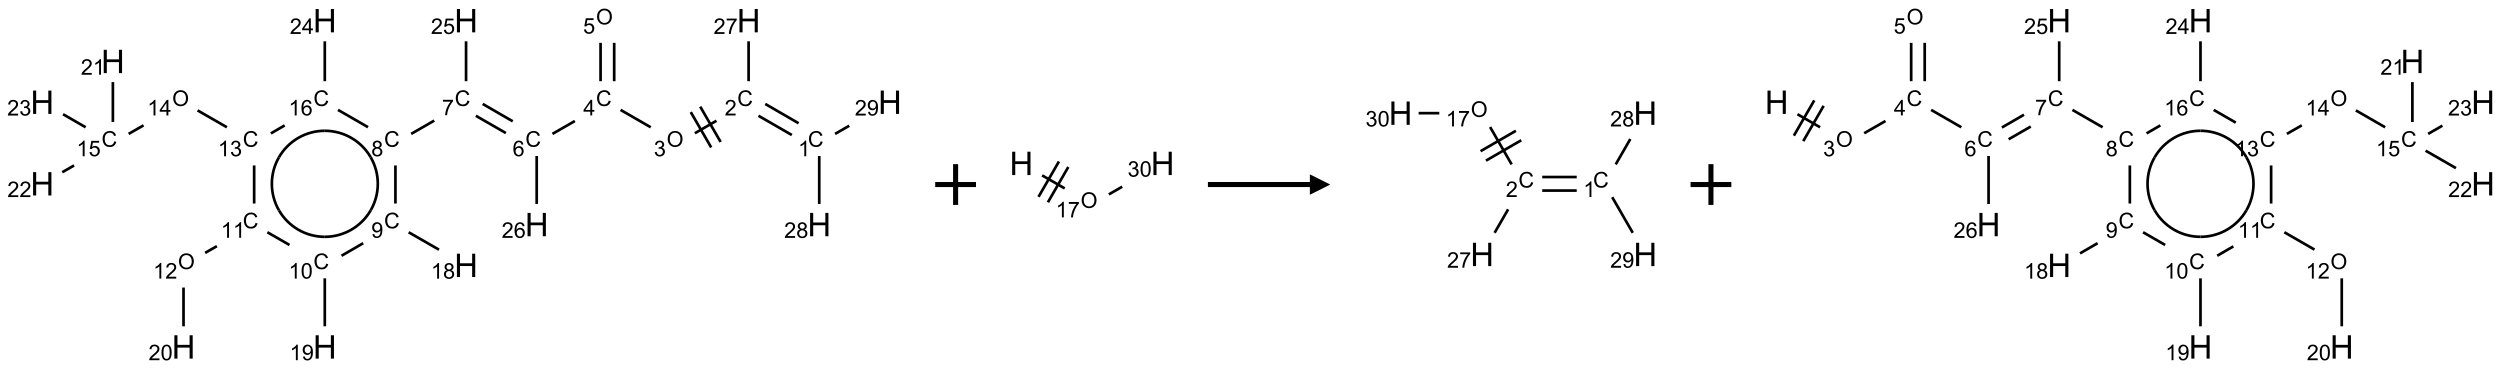 <?xml version="1.0" encoding="UTF-8"?>
<svg xmlns="http://www.w3.org/2000/svg" xmlns:xlink="http://www.w3.org/1999/xlink" width="1226" height="181" viewBox="0 0 1226 181">
<defs>
<g>
<g id="glyph-0-0">
<path d="M 1.332 0 L 1.332 -6.668 L 6.668 -6.668 L 6.668 0 Z M 1.5 -0.168 L 6.5 -0.168 L 6.5 -6.5 L 1.5 -6.5 Z M 1.5 -0.168 "/>
</g>
<g id="glyph-0-1">
<path d="M 6.27 -2.676 L 7.281 -2.422 C 7.07 -1.594 6.688 -0.961 6.137 -0.523 C 5.586 -0.086 4.914 0.129 4.121 0.129 C 3.297 0.129 2.629 -0.039 2.113 -0.371 C 1.598 -0.707 1.203 -1.191 0.934 -1.828 C 0.664 -2.465 0.531 -3.145 0.531 -3.875 C 0.531 -4.672 0.684 -5.363 0.988 -5.957 C 1.293 -6.547 1.723 -6.996 2.285 -7.305 C 2.844 -7.613 3.461 -7.766 4.137 -7.766 C 4.898 -7.766 5.543 -7.57 6.062 -7.184 C 6.582 -6.793 6.945 -6.246 7.152 -5.543 L 6.156 -5.309 C 5.98 -5.863 5.723 -6.266 5.387 -6.52 C 5.051 -6.773 4.625 -6.902 4.113 -6.902 C 3.527 -6.902 3.039 -6.762 2.645 -6.48 C 2.25 -6.199 1.973 -5.82 1.812 -5.348 C 1.652 -4.871 1.574 -4.383 1.574 -3.879 C 1.574 -3.23 1.668 -2.664 1.855 -2.18 C 2.047 -1.695 2.34 -1.332 2.738 -1.094 C 3.137 -0.855 3.57 -0.734 4.035 -0.734 C 4.602 -0.734 5.082 -0.898 5.473 -1.223 C 5.867 -1.551 6.133 -2.035 6.27 -2.676 Z M 6.27 -2.676 "/>
</g>
<g id="glyph-0-2">
<path d="M 3.973 0 L 3.035 0 L 3.035 -5.973 C 2.809 -5.758 2.516 -5.543 2.148 -5.328 C 1.781 -5.113 1.453 -4.953 1.16 -4.844 L 1.16 -5.75 C 1.684 -5.996 2.145 -6.297 2.535 -6.645 C 2.93 -6.996 3.207 -7.336 3.371 -7.668 L 3.973 -7.668 Z M 3.973 0 "/>
</g>
<g id="glyph-0-3">
<path d="M 5.371 -0.902 L 5.371 0 L 0.324 0 C 0.316 -0.227 0.352 -0.441 0.434 -0.652 C 0.562 -0.996 0.766 -1.332 1.051 -1.668 C 1.332 -2 1.742 -2.387 2.277 -2.824 C 3.105 -3.504 3.668 -4.043 3.957 -4.441 C 4.25 -4.84 4.395 -5.215 4.395 -5.566 C 4.395 -5.938 4.262 -6.254 3.996 -6.508 C 3.73 -6.762 3.387 -6.891 2.957 -6.891 C 2.508 -6.891 2.145 -6.754 1.875 -6.484 C 1.605 -6.215 1.469 -5.84 1.465 -5.359 L 0.5 -5.457 C 0.566 -6.176 0.812 -6.727 1.246 -7.102 C 1.676 -7.477 2.254 -7.668 2.98 -7.668 C 3.711 -7.668 4.293 -7.465 4.719 -7.059 C 5.145 -6.652 5.359 -6.148 5.359 -5.547 C 5.359 -5.242 5.297 -4.941 5.172 -4.645 C 5.047 -4.352 4.84 -4.039 4.551 -3.715 C 4.262 -3.387 3.777 -2.938 3.105 -2.371 C 2.543 -1.898 2.18 -1.578 2.02 -1.41 C 1.859 -1.242 1.73 -1.07 1.625 -0.902 Z M 5.371 -0.902 "/>
</g>
<g id="glyph-0-4">
<path d="M 0.516 -3.719 C 0.516 -4.984 0.855 -5.977 1.535 -6.695 C 2.215 -7.414 3.094 -7.77 4.172 -7.77 C 4.875 -7.77 5.512 -7.602 6.078 -7.266 C 6.645 -6.93 7.074 -6.461 7.371 -5.855 C 7.668 -5.254 7.816 -4.57 7.816 -3.809 C 7.816 -3.035 7.66 -2.34 7.348 -1.73 C 7.035 -1.117 6.594 -0.656 6.02 -0.34 C 5.449 -0.027 4.828 0.129 4.168 0.129 C 3.449 0.129 2.805 -0.043 2.238 -0.391 C 1.672 -0.738 1.246 -1.211 0.953 -1.812 C 0.66 -2.414 0.516 -3.047 0.516 -3.719 Z M 1.559 -3.703 C 1.559 -2.781 1.805 -2.059 2.301 -1.527 C 2.793 -1 3.414 -0.734 4.16 -0.734 C 4.922 -0.734 5.547 -1 6.039 -1.535 C 6.531 -2.07 6.777 -2.828 6.777 -3.812 C 6.777 -4.434 6.672 -4.977 6.461 -5.441 C 6.25 -5.902 5.945 -6.262 5.539 -6.52 C 5.133 -6.773 4.68 -6.902 4.176 -6.902 C 3.461 -6.902 2.848 -6.656 2.332 -6.164 C 1.816 -5.672 1.559 -4.852 1.559 -3.703 Z M 1.559 -3.703 "/>
</g>
<g id="glyph-0-5">
<path d="M 0.449 -2.016 L 1.387 -2.141 C 1.492 -1.609 1.676 -1.227 1.934 -0.992 C 2.191 -0.758 2.508 -0.641 2.879 -0.641 C 3.32 -0.641 3.695 -0.793 3.996 -1.098 C 4.301 -1.402 4.453 -1.781 4.453 -2.234 C 4.453 -2.664 4.312 -3.02 4.031 -3.301 C 3.75 -3.578 3.391 -3.719 2.957 -3.719 C 2.781 -3.719 2.562 -3.684 2.297 -3.613 L 2.402 -4.438 C 2.465 -4.43 2.516 -4.426 2.551 -4.426 C 2.949 -4.426 3.312 -4.531 3.629 -4.738 C 3.949 -4.949 4.109 -5.27 4.109 -5.703 C 4.109 -6.047 3.992 -6.332 3.762 -6.559 C 3.527 -6.785 3.227 -6.895 2.859 -6.895 C 2.496 -6.895 2.191 -6.781 1.949 -6.551 C 1.707 -6.324 1.547 -5.98 1.48 -5.52 L 0.543 -5.688 C 0.656 -6.316 0.918 -6.805 1.324 -7.148 C 1.73 -7.492 2.234 -7.668 2.84 -7.668 C 3.254 -7.668 3.641 -7.578 3.988 -7.398 C 4.34 -7.219 4.609 -6.977 4.793 -6.668 C 4.98 -6.359 5.074 -6.031 5.074 -5.684 C 5.074 -5.352 4.984 -5.051 4.809 -4.781 C 4.629 -4.512 4.367 -4.297 4.02 -4.137 C 4.473 -4.031 4.824 -3.816 5.074 -3.488 C 5.324 -3.16 5.449 -2.75 5.449 -2.254 C 5.449 -1.59 5.203 -1.023 4.719 -0.559 C 4.234 -0.098 3.617 0.137 2.875 0.137 C 2.203 0.137 1.648 -0.062 1.207 -0.465 C 0.762 -0.863 0.512 -1.379 0.449 -2.016 Z M 0.449 -2.016 "/>
</g>
<g id="glyph-0-6">
<path d="M 3.449 0 L 3.449 -1.828 L 0.137 -1.828 L 0.137 -2.688 L 3.621 -7.637 L 4.387 -7.637 L 4.387 -2.688 L 5.418 -2.688 L 5.418 -1.828 L 4.387 -1.828 L 4.387 0 Z M 3.449 -2.688 L 3.449 -6.129 L 1.059 -2.688 Z M 3.449 -2.688 "/>
</g>
<g id="glyph-0-7">
<path d="M 0.441 -2 L 1.426 -2.082 C 1.5 -1.605 1.668 -1.242 1.934 -1.004 C 2.199 -0.762 2.52 -0.641 2.895 -0.641 C 3.348 -0.641 3.73 -0.812 4.043 -1.152 C 4.355 -1.492 4.512 -1.941 4.512 -2.504 C 4.512 -3.039 4.359 -3.461 4.059 -3.77 C 3.758 -4.078 3.367 -4.234 2.879 -4.234 C 2.578 -4.234 2.305 -4.164 2.062 -4.027 C 1.82 -3.891 1.629 -3.715 1.488 -3.496 L 0.609 -3.609 L 1.348 -7.531 L 5.145 -7.531 L 5.145 -6.637 L 2.098 -6.637 L 1.688 -4.582 C 2.145 -4.902 2.625 -5.062 3.129 -5.062 C 3.797 -5.062 4.359 -4.832 4.816 -4.371 C 5.277 -3.91 5.504 -3.312 5.504 -2.59 C 5.504 -1.898 5.305 -1.301 4.902 -0.797 C 4.41 -0.18 3.742 0.129 2.895 0.129 C 2.199 0.129 1.633 -0.062 1.195 -0.453 C 0.758 -0.844 0.504 -1.359 0.441 -2 Z M 0.441 -2 "/>
</g>
<g id="glyph-0-8">
<path d="M 5.309 -5.766 L 4.375 -5.691 C 4.293 -6.059 4.172 -6.328 4.02 -6.496 C 3.766 -6.762 3.453 -6.895 3.082 -6.895 C 2.785 -6.895 2.523 -6.812 2.297 -6.645 C 2 -6.43 1.77 -6.117 1.598 -5.703 C 1.43 -5.289 1.34 -4.703 1.332 -3.938 C 1.559 -4.281 1.836 -4.535 2.16 -4.703 C 2.488 -4.871 2.828 -4.953 3.188 -4.953 C 3.812 -4.953 4.344 -4.723 4.785 -4.262 C 5.223 -3.801 5.441 -3.207 5.441 -2.48 C 5.441 -2 5.34 -1.555 5.133 -1.145 C 4.926 -0.73 4.641 -0.418 4.281 -0.199 C 3.922 0.02 3.512 0.129 3.051 0.129 C 2.27 0.129 1.633 -0.156 1.141 -0.73 C 0.648 -1.305 0.402 -2.254 0.402 -3.574 C 0.402 -5.051 0.672 -6.121 1.219 -6.793 C 1.695 -7.375 2.336 -7.668 3.141 -7.668 C 3.742 -7.668 4.234 -7.5 4.617 -7.16 C 5 -6.824 5.23 -6.359 5.309 -5.766 Z M 1.48 -2.473 C 1.48 -2.152 1.547 -1.844 1.684 -1.547 C 1.82 -1.25 2.016 -1.027 2.262 -0.871 C 2.508 -0.719 2.766 -0.641 3.035 -0.641 C 3.434 -0.641 3.773 -0.801 4.059 -1.121 C 4.344 -1.441 4.484 -1.875 4.484 -2.422 C 4.484 -2.949 4.344 -3.367 4.062 -3.668 C 3.781 -3.973 3.426 -4.125 3 -4.125 C 2.578 -4.125 2.219 -3.973 1.922 -3.668 C 1.625 -3.363 1.48 -2.969 1.48 -2.473 Z M 1.48 -2.473 "/>
</g>
<g id="glyph-0-9">
<path d="M 0.504 -6.637 L 0.504 -7.535 L 5.449 -7.535 L 5.449 -6.809 C 4.961 -6.289 4.48 -5.602 4.004 -4.746 C 3.527 -3.887 3.156 -3.004 2.895 -2.098 C 2.707 -1.461 2.59 -0.762 2.535 0 L 1.574 0 C 1.582 -0.602 1.703 -1.328 1.926 -2.176 C 2.152 -3.027 2.477 -3.848 2.898 -4.637 C 3.32 -5.426 3.77 -6.094 4.246 -6.637 Z M 0.504 -6.637 "/>
</g>
<g id="glyph-0-10">
<path d="M 1.887 -4.141 C 1.496 -4.281 1.207 -4.484 1.02 -4.75 C 0.832 -5.016 0.738 -5.328 0.738 -5.699 C 0.738 -6.254 0.938 -6.719 1.34 -7.098 C 1.738 -7.477 2.27 -7.668 2.934 -7.668 C 3.598 -7.668 4.137 -7.473 4.543 -7.086 C 4.949 -6.699 5.152 -6.227 5.152 -5.672 C 5.152 -5.316 5.059 -5.008 4.871 -4.746 C 4.688 -4.484 4.406 -4.281 4.027 -4.141 C 4.496 -3.988 4.852 -3.742 5.098 -3.402 C 5.34 -3.062 5.465 -2.656 5.465 -2.184 C 5.465 -1.531 5.234 -0.98 4.77 -0.535 C 4.309 -0.09 3.703 0.129 2.949 0.129 C 2.195 0.129 1.586 -0.094 1.125 -0.539 C 0.664 -0.984 0.434 -1.543 0.434 -2.207 C 0.434 -2.703 0.559 -3.121 0.809 -3.457 C 1.062 -3.793 1.422 -4.02 1.887 -4.141 Z M 1.699 -5.73 C 1.699 -5.367 1.812 -5.074 2.047 -4.844 C 2.281 -4.613 2.582 -4.5 2.953 -4.5 C 3.312 -4.5 3.609 -4.613 3.84 -4.84 C 4.07 -5.066 4.188 -5.348 4.188 -5.676 C 4.188 -6.02 4.07 -6.309 3.832 -6.543 C 3.594 -6.777 3.297 -6.895 2.941 -6.895 C 2.586 -6.895 2.289 -6.781 2.051 -6.551 C 1.816 -6.324 1.699 -6.047 1.699 -5.73 Z M 1.395 -2.203 C 1.395 -1.938 1.461 -1.676 1.586 -1.426 C 1.711 -1.176 1.902 -0.984 2.152 -0.848 C 2.402 -0.711 2.672 -0.641 2.957 -0.641 C 3.406 -0.641 3.777 -0.785 4.066 -1.074 C 4.359 -1.363 4.504 -1.727 4.504 -2.172 C 4.504 -2.625 4.355 -2.996 4.055 -3.293 C 3.754 -3.586 3.379 -3.734 2.926 -3.734 C 2.484 -3.734 2.121 -3.59 1.832 -3.297 C 1.543 -3.004 1.395 -2.641 1.395 -2.203 Z M 1.395 -2.203 "/>
</g>
<g id="glyph-0-11">
<path d="M 0.582 -1.766 L 1.484 -1.848 C 1.562 -1.426 1.707 -1.117 1.922 -0.926 C 2.137 -0.734 2.414 -0.641 2.75 -0.641 C 3.039 -0.641 3.289 -0.707 3.508 -0.84 C 3.727 -0.973 3.902 -1.148 4.043 -1.367 C 4.18 -1.586 4.297 -1.887 4.391 -2.262 C 4.484 -2.637 4.531 -3.016 4.531 -3.406 C 4.531 -3.449 4.531 -3.512 4.527 -3.594 C 4.34 -3.297 4.082 -3.055 3.758 -2.867 C 3.434 -2.68 3.082 -2.59 2.703 -2.59 C 2.07 -2.59 1.535 -2.816 1.098 -3.277 C 0.66 -3.734 0.441 -4.34 0.441 -5.09 C 0.441 -5.863 0.672 -6.484 1.129 -6.957 C 1.586 -7.43 2.156 -7.668 2.844 -7.668 C 3.34 -7.668 3.793 -7.531 4.207 -7.266 C 4.617 -7 4.93 -6.617 5.145 -6.121 C 5.355 -5.629 5.465 -4.91 5.465 -3.973 C 5.465 -2.996 5.359 -2.223 5.145 -1.645 C 4.934 -1.066 4.617 -0.625 4.199 -0.324 C 3.781 -0.02 3.293 0.129 2.73 0.129 C 2.133 0.129 1.645 -0.035 1.266 -0.367 C 0.887 -0.699 0.66 -1.164 0.582 -1.766 Z M 4.422 -5.137 C 4.422 -5.676 4.277 -6.102 3.992 -6.418 C 3.707 -6.734 3.359 -6.891 2.957 -6.891 C 2.543 -6.891 2.18 -6.719 1.871 -6.379 C 1.562 -6.039 1.406 -5.598 1.406 -5.059 C 1.406 -4.57 1.555 -4.176 1.848 -3.871 C 2.141 -3.566 2.5 -3.418 2.934 -3.418 C 3.367 -3.418 3.723 -3.57 4.004 -3.871 C 4.281 -4.176 4.422 -4.598 4.422 -5.137 Z M 4.422 -5.137 "/>
</g>
<g id="glyph-0-12">
<path d="M 0.441 -3.766 C 0.441 -4.668 0.535 -5.395 0.723 -5.945 C 0.906 -6.496 1.184 -6.922 1.551 -7.219 C 1.918 -7.516 2.375 -7.668 2.934 -7.668 C 3.344 -7.668 3.703 -7.586 4.012 -7.418 C 4.32 -7.254 4.574 -7.016 4.777 -6.707 C 4.977 -6.395 5.137 -6.016 5.25 -5.57 C 5.363 -5.125 5.422 -4.523 5.422 -3.766 C 5.422 -2.871 5.328 -2.148 5.145 -1.598 C 4.961 -1.047 4.688 -0.621 4.32 -0.32 C 3.953 -0.02 3.492 0.129 2.934 0.129 C 2.195 0.129 1.617 -0.133 1.199 -0.66 C 0.695 -1.297 0.441 -2.332 0.441 -3.766 Z M 1.406 -3.766 C 1.406 -2.512 1.555 -1.68 1.848 -1.262 C 2.141 -0.848 2.5 -0.641 2.934 -0.641 C 3.363 -0.641 3.727 -0.848 4.02 -1.266 C 4.312 -1.684 4.457 -2.516 4.457 -3.766 C 4.457 -5.023 4.312 -5.859 4.02 -6.27 C 3.727 -6.684 3.359 -6.891 2.922 -6.891 C 2.492 -6.891 2.148 -6.707 1.891 -6.344 C 1.566 -5.879 1.406 -5.02 1.406 -3.766 Z M 1.406 -3.766 "/>
</g>
<g id="glyph-1-0">
<path d="M 2 0 L 2 -10 L 10 -10 L 10 0 Z M 2.25 -0.25 L 9.75 -0.25 L 9.75 -9.75 L 2.25 -9.75 Z M 2.25 -0.25 "/>
</g>
<g id="glyph-1-1">
<path d="M 1.281 0 L 1.281 -11.453 L 2.797 -11.453 L 2.797 -6.75 L 8.75 -6.75 L 8.75 -11.453 L 10.266 -11.453 L 10.266 0 L 8.75 0 L 8.75 -5.398 L 2.797 -5.398 L 2.797 0 Z M 1.281 0 "/>
</g>
</g>
</defs>
<path fill="none" stroke-width="0.033" stroke-linecap="butt" stroke-linejoin="miter" stroke="rgb(0%, 0%, 0%)" stroke-opacity="1" stroke-miterlimit="10" d="M 9.273 1.258 L 8.864 1.021 " transform="matrix(40, 0, 0, 40, 20.717, 10.137)"/>
<path fill="none" stroke-width="0.033" stroke-linecap="butt" stroke-linejoin="miter" stroke="rgb(0%, 0%, 0%)" stroke-opacity="1" stroke-miterlimit="10" d="M 9.19 1.402 L 8.781 1.166 " transform="matrix(40, 0, 0, 40, 20.717, 10.137)"/>
<path fill="none" stroke-width="0.033" stroke-linecap="butt" stroke-linejoin="miter" stroke="rgb(0%, 0%, 0%)" stroke-opacity="1" stroke-miterlimit="10" d="M 8.266 1.227 L 8.001 1.38 " transform="matrix(40, 0, 0, 40, 20.717, 10.137)"/>
<path fill="none" stroke-width="0.033" stroke-linecap="butt" stroke-linejoin="miter" stroke="rgb(0%, 0%, 0%)" stroke-opacity="1" stroke-miterlimit="10" d="M 7.951 1.121 L 8.201 1.554 " transform="matrix(40, 0, 0, 40, 20.717, 10.137)"/>
<path fill="none" stroke-width="0.033" stroke-linecap="butt" stroke-linejoin="miter" stroke="rgb(0%, 0%, 0%)" stroke-opacity="1" stroke-miterlimit="10" d="M 8.067 1.054 L 8.317 1.487 " transform="matrix(40, 0, 0, 40, 20.717, 10.137)"/>
<path fill="none" stroke-width="0.033" stroke-linecap="butt" stroke-linejoin="miter" stroke="rgb(0%, 0%, 0%)" stroke-opacity="1" stroke-miterlimit="10" d="M 7.46 1.307 L 7.09 1.094 " transform="matrix(40, 0, 0, 40, 20.717, 10.137)"/>
<path fill="none" stroke-width="0.033" stroke-linecap="butt" stroke-linejoin="miter" stroke="rgb(0%, 0%, 0%)" stroke-opacity="1" stroke-miterlimit="10" d="M 7.012 0.742 L 7.012 0.272 " transform="matrix(40, 0, 0, 40, 20.717, 10.137)"/>
<path fill="none" stroke-width="0.033" stroke-linecap="butt" stroke-linejoin="miter" stroke="rgb(0%, 0%, 0%)" stroke-opacity="1" stroke-miterlimit="10" d="M 6.845 0.742 L 6.845 0.272 " transform="matrix(40, 0, 0, 40, 20.717, 10.137)"/>
<path fill="none" stroke-width="0.033" stroke-linecap="butt" stroke-linejoin="miter" stroke="rgb(0%, 0%, 0%)" stroke-opacity="1" stroke-miterlimit="10" d="M 6.53 1.23 L 6.255 1.388 " transform="matrix(40, 0, 0, 40, 20.717, 10.137)"/>
<path fill="none" stroke-width="0.033" stroke-linecap="butt" stroke-linejoin="miter" stroke="rgb(0%, 0%, 0%)" stroke-opacity="1" stroke-miterlimit="10" d="M 5.768 1.234 L 5.4 1.021 " transform="matrix(40, 0, 0, 40, 20.717, 10.137)"/>
<path fill="none" stroke-width="0.033" stroke-linecap="butt" stroke-linejoin="miter" stroke="rgb(0%, 0%, 0%)" stroke-opacity="1" stroke-miterlimit="10" d="M 5.684 1.378 L 5.316 1.166 " transform="matrix(40, 0, 0, 40, 20.717, 10.137)"/>
<path fill="none" stroke-width="0.033" stroke-linecap="butt" stroke-linejoin="miter" stroke="rgb(0%, 0%, 0%)" stroke-opacity="1" stroke-miterlimit="10" d="M 4.806 1.225 L 4.523 1.388 " transform="matrix(40, 0, 0, 40, 20.717, 10.137)"/>
<path fill="none" stroke-width="0.033" stroke-linecap="butt" stroke-linejoin="miter" stroke="rgb(0%, 0%, 0%)" stroke-opacity="1" stroke-miterlimit="10" d="M 4.33 1.775 L 4.33 2.242 " transform="matrix(40, 0, 0, 40, 20.717, 10.137)"/>
<path fill="none" stroke-width="0.033" stroke-linecap="butt" stroke-linejoin="miter" stroke="rgb(0%, 0%, 0%)" stroke-opacity="1" stroke-miterlimit="10" d="M 4.492 2.594 L 4.864 2.808 " transform="matrix(40, 0, 0, 40, 20.717, 10.137)"/>
<path fill="none" stroke-width="0.033" stroke-linecap="butt" stroke-linejoin="miter" stroke="rgb(0%, 0%, 0%)" stroke-opacity="1" stroke-miterlimit="10" d="M 3.935 2.728 L 3.669 2.882 " transform="matrix(40, 0, 0, 40, 20.717, 10.137)"/>
<path fill="none" stroke-width="0.033" stroke-linecap="butt" stroke-linejoin="miter" stroke="rgb(0%, 0%, 0%)" stroke-opacity="1" stroke-miterlimit="10" d="M 3.464 3.159 L 3.464 3.747 " transform="matrix(40, 0, 0, 40, 20.717, 10.137)"/>
<path fill="none" stroke-width="0.033" stroke-linecap="butt" stroke-linejoin="miter" stroke="rgb(0%, 0%, 0%)" stroke-opacity="1" stroke-miterlimit="10" d="M 3.031 2.75 L 2.76 2.594 " transform="matrix(40, 0, 0, 40, 20.717, 10.137)"/>
<path fill="none" stroke-width="0.033" stroke-linecap="butt" stroke-linejoin="miter" stroke="rgb(0%, 0%, 0%)" stroke-opacity="1" stroke-miterlimit="10" d="M 2.141 2.764 L 1.997 2.847 " transform="matrix(40, 0, 0, 40, 20.717, 10.137)"/>
<path fill="none" stroke-width="0.033" stroke-linecap="butt" stroke-linejoin="miter" stroke="rgb(0%, 0%, 0%)" stroke-opacity="1" stroke-miterlimit="10" d="M 1.732 3.272 L 1.732 3.747 " transform="matrix(40, 0, 0, 40, 20.717, 10.137)"/>
<path fill="none" stroke-width="0.033" stroke-linecap="butt" stroke-linejoin="miter" stroke="rgb(0%, 0%, 0%)" stroke-opacity="1" stroke-miterlimit="10" d="M 2.598 2.242 L 2.598 1.775 " transform="matrix(40, 0, 0, 40, 20.717, 10.137)"/>
<path fill="none" stroke-width="0.033" stroke-linecap="butt" stroke-linejoin="miter" stroke="rgb(0%, 0%, 0%)" stroke-opacity="1" stroke-miterlimit="10" d="M 2.264 1.307 L 1.904 1.1 " transform="matrix(40, 0, 0, 40, 20.717, 10.137)"/>
<path fill="none" stroke-width="0.033" stroke-linecap="butt" stroke-linejoin="miter" stroke="rgb(0%, 0%, 0%)" stroke-opacity="1" stroke-miterlimit="10" d="M 1.242 1.283 L 1.059 1.388 " transform="matrix(40, 0, 0, 40, 20.717, 10.137)"/>
<path fill="none" stroke-width="0.033" stroke-linecap="butt" stroke-linejoin="miter" stroke="rgb(0%, 0%, 0%)" stroke-opacity="1" stroke-miterlimit="10" d="M 0.866 1.242 L 0.866 0.753 " transform="matrix(40, 0, 0, 40, 20.717, 10.137)"/>
<path fill="none" stroke-width="0.033" stroke-linecap="butt" stroke-linejoin="miter" stroke="rgb(0%, 0%, 0%)" stroke-opacity="1" stroke-miterlimit="10" d="M 0.39 1.775 L 0.246 1.858 " transform="matrix(40, 0, 0, 40, 20.717, 10.137)"/>
<path fill="none" stroke-width="0.033" stroke-linecap="butt" stroke-linejoin="miter" stroke="rgb(0%, 0%, 0%)" stroke-opacity="1" stroke-miterlimit="10" d="M 0.532 1.307 L 0.255 1.147 " transform="matrix(40, 0, 0, 40, 20.717, 10.137)"/>
<path fill="none" stroke-width="0.033" stroke-linecap="butt" stroke-linejoin="miter" stroke="rgb(0%, 0%, 0%)" stroke-opacity="1" stroke-miterlimit="10" d="M 2.803 1.382 L 2.972 1.284 " transform="matrix(40, 0, 0, 40, 20.717, 10.137)"/>
<path fill="none" stroke-width="0.033" stroke-linecap="butt" stroke-linejoin="miter" stroke="rgb(0%, 0%, 0%)" stroke-opacity="1" stroke-miterlimit="10" d="M 3.626 1.094 L 3.994 1.306 " transform="matrix(40, 0, 0, 40, 20.717, 10.137)"/>
<path fill="none" stroke-width="0.033" stroke-linecap="butt" stroke-linejoin="miter" stroke="rgb(0%, 0%, 0%)" stroke-opacity="1" stroke-miterlimit="10" d="M 3.464 0.742 L 3.464 0.253 " transform="matrix(40, 0, 0, 40, 20.717, 10.137)"/>
<path fill="none" stroke-width="0.033" stroke-linecap="butt" stroke-linejoin="miter" stroke="rgb(0%, 0%, 0%)" stroke-opacity="1" stroke-miterlimit="10" d="M 5.196 0.742 L 5.196 0.253 " transform="matrix(40, 0, 0, 40, 20.717, 10.137)"/>
<path fill="none" stroke-width="0.033" stroke-linecap="butt" stroke-linejoin="miter" stroke="rgb(0%, 0%, 0%)" stroke-opacity="1" stroke-miterlimit="10" d="M 6.062 1.659 L 6.062 2.247 " transform="matrix(40, 0, 0, 40, 20.717, 10.137)"/>
<path fill="none" stroke-width="0.033" stroke-linecap="butt" stroke-linejoin="miter" stroke="rgb(0%, 0%, 0%)" stroke-opacity="1" stroke-miterlimit="10" d="M 8.66 0.742 L 8.66 0.253 " transform="matrix(40, 0, 0, 40, 20.717, 10.137)"/>
<path fill="none" stroke-width="0.033" stroke-linecap="butt" stroke-linejoin="miter" stroke="rgb(0%, 0%, 0%)" stroke-opacity="1" stroke-miterlimit="10" d="M 9.526 1.659 L 9.526 2.247 " transform="matrix(40, 0, 0, 40, 20.717, 10.137)"/>
<path fill="none" stroke-width="0.033" stroke-linecap="butt" stroke-linejoin="miter" stroke="rgb(0%, 0%, 0%)" stroke-opacity="1" stroke-miterlimit="10" d="M 9.72 1.388 L 9.894 1.288 " transform="matrix(40, 0, 0, 40, 20.717, 10.137)"/>
<path fill="none" stroke-width="0.033" stroke-linecap="butt" stroke-linejoin="miter" stroke="rgb(0%, 0%, 0%)" stroke-opacity="1" stroke-miterlimit="10" d="M 4.027 1.675 C 4.143 1.876 4.143 2.124 4.027 2.325 " transform="matrix(40, 0, 0, 40, 20.717, 10.137)"/>
<path fill="none" stroke-width="0.033" stroke-linecap="butt" stroke-linejoin="miter" stroke="rgb(0%, 0%, 0%)" stroke-opacity="1" stroke-miterlimit="10" d="M 3.464 1.35 C 3.696 1.35 3.911 1.474 4.027 1.675 " transform="matrix(40, 0, 0, 40, 20.717, 10.137)"/>
<path fill="none" stroke-width="0.033" stroke-linecap="butt" stroke-linejoin="miter" stroke="rgb(0%, 0%, 0%)" stroke-opacity="1" stroke-miterlimit="10" d="M 2.902 1.675 C 3.018 1.474 3.232 1.35 3.464 1.35 " transform="matrix(40, 0, 0, 40, 20.717, 10.137)"/>
<path fill="none" stroke-width="0.033" stroke-linecap="butt" stroke-linejoin="miter" stroke="rgb(0%, 0%, 0%)" stroke-opacity="1" stroke-miterlimit="10" d="M 2.902 2.325 C 2.786 2.124 2.786 1.876 2.902 1.675 " transform="matrix(40, 0, 0, 40, 20.717, 10.137)"/>
<path fill="none" stroke-width="0.033" stroke-linecap="butt" stroke-linejoin="miter" stroke="rgb(0%, 0%, 0%)" stroke-opacity="1" stroke-miterlimit="10" d="M 3.464 2.65 C 3.232 2.65 3.018 2.526 2.902 2.325 " transform="matrix(40, 0, 0, 40, 20.717, 10.137)"/>
<path fill="none" stroke-width="0.033" stroke-linecap="butt" stroke-linejoin="miter" stroke="rgb(0%, 0%, 0%)" stroke-opacity="1" stroke-miterlimit="10" d="M 4.027 2.325 C 3.911 2.526 3.696 2.65 3.464 2.65 " transform="matrix(40, 0, 0, 40, 20.717, 10.137)"/>
<g fill="rgb(0%, 0%, 0%)" fill-opacity="1">
<use xlink:href="#glyph-0-1" x="396.176" y="71.98"/>
</g>
<g fill="rgb(0%, 0%, 0%)" fill-opacity="1">
<use xlink:href="#glyph-0-2" x="391.398" y="76.617"/>
</g>
<g fill="rgb(0%, 0%, 0%)" fill-opacity="1">
<use xlink:href="#glyph-0-1" x="361.535" y="51.98"/>
</g>
<g fill="rgb(0%, 0%, 0%)" fill-opacity="1">
<use xlink:href="#glyph-0-3" x="355.363" y="56.617"/>
</g>
<g fill="rgb(0%, 0%, 0%)" fill-opacity="1">
<use xlink:href="#glyph-0-4" x="326.91" y="71.984"/>
</g>
<g fill="rgb(0%, 0%, 0%)" fill-opacity="1">
<use xlink:href="#glyph-0-5" x="320.641" y="76.617"/>
</g>
<g fill="rgb(0%, 0%, 0%)" fill-opacity="1">
<use xlink:href="#glyph-0-1" x="292.254" y="51.98"/>
</g>
<g fill="rgb(0%, 0%, 0%)" fill-opacity="1">
<use xlink:href="#glyph-0-6" x="286.031" y="56.586"/>
</g>
<g fill="rgb(0%, 0%, 0%)" fill-opacity="1">
<use xlink:href="#glyph-0-4" x="292.27" y="11.984"/>
</g>
<g fill="rgb(0%, 0%, 0%)" fill-opacity="1">
<use xlink:href="#glyph-0-7" x="285.941" y="16.484"/>
</g>
<g fill="rgb(0%, 0%, 0%)" fill-opacity="1">
<use xlink:href="#glyph-0-1" x="257.609" y="71.98"/>
</g>
<g fill="rgb(0%, 0%, 0%)" fill-opacity="1">
<use xlink:href="#glyph-0-8" x="251.363" y="76.617"/>
</g>
<g fill="rgb(0%, 0%, 0%)" fill-opacity="1">
<use xlink:href="#glyph-0-1" x="222.969" y="51.98"/>
</g>
<g fill="rgb(0%, 0%, 0%)" fill-opacity="1">
<use xlink:href="#glyph-0-9" x="216.719" y="56.488"/>
</g>
<g fill="rgb(0%, 0%, 0%)" fill-opacity="1">
<use xlink:href="#glyph-0-1" x="188.328" y="71.98"/>
</g>
<g fill="rgb(0%, 0%, 0%)" fill-opacity="1">
<use xlink:href="#glyph-0-10" x="182.062" y="76.617"/>
</g>
<g fill="rgb(0%, 0%, 0%)" fill-opacity="1">
<use xlink:href="#glyph-0-1" x="188.328" y="111.98"/>
</g>
<g fill="rgb(0%, 0%, 0%)" fill-opacity="1">
<use xlink:href="#glyph-0-11" x="182.062" y="116.617"/>
</g>
<g fill="rgb(0%, 0%, 0%)" fill-opacity="1">
<use xlink:href="#glyph-1-1" x="222.789" y="135.863"/>
</g>
<g fill="rgb(0%, 0%, 0%)" fill-opacity="1">
<use xlink:href="#glyph-0-2" x="211.34" y="136.656"/>
<use xlink:href="#glyph-0-10" x="217.272" y="136.656"/>
</g>
<g fill="rgb(0%, 0%, 0%)" fill-opacity="1">
<use xlink:href="#glyph-0-1" x="153.688" y="131.98"/>
</g>
<g fill="rgb(0%, 0%, 0%)" fill-opacity="1">
<use xlink:href="#glyph-0-2" x="141.531" y="136.617"/>
<use xlink:href="#glyph-0-12" x="147.464" y="136.617"/>
</g>
<g fill="rgb(0%, 0%, 0%)" fill-opacity="1">
<use xlink:href="#glyph-1-1" x="153.508" y="175.863"/>
</g>
<g fill="rgb(0%, 0%, 0%)" fill-opacity="1">
<use xlink:href="#glyph-0-2" x="142.059" y="176.656"/>
<use xlink:href="#glyph-0-11" x="147.991" y="176.656"/>
</g>
<g fill="rgb(0%, 0%, 0%)" fill-opacity="1">
<use xlink:href="#glyph-0-1" x="119.047" y="111.98"/>
</g>
<g fill="rgb(0%, 0%, 0%)" fill-opacity="1">
<use xlink:href="#glyph-0-2" x="108.336" y="116.617"/>
<use xlink:href="#glyph-0-2" x="114.268" y="116.617"/>
</g>
<g fill="rgb(0%, 0%, 0%)" fill-opacity="1">
<use xlink:href="#glyph-0-4" x="87.246" y="131.984"/>
</g>
<g fill="rgb(0%, 0%, 0%)" fill-opacity="1">
<use xlink:href="#glyph-0-2" x="75.121" y="136.617"/>
<use xlink:href="#glyph-0-3" x="81.053" y="136.617"/>
</g>
<g fill="rgb(0%, 0%, 0%)" fill-opacity="1">
<use xlink:href="#glyph-1-1" x="84.227" y="175.863"/>
</g>
<g fill="rgb(0%, 0%, 0%)" fill-opacity="1">
<use xlink:href="#glyph-0-3" x="72.82" y="176.656"/>
<use xlink:href="#glyph-0-12" x="78.753" y="176.656"/>
</g>
<g fill="rgb(0%, 0%, 0%)" fill-opacity="1">
<use xlink:href="#glyph-0-1" x="119.047" y="71.98"/>
</g>
<g fill="rgb(0%, 0%, 0%)" fill-opacity="1">
<use xlink:href="#glyph-0-2" x="106.863" y="76.617"/>
<use xlink:href="#glyph-0-5" x="112.796" y="76.617"/>
</g>
<g fill="rgb(0%, 0%, 0%)" fill-opacity="1">
<use xlink:href="#glyph-0-4" x="84.422" y="51.984"/>
</g>
<g fill="rgb(0%, 0%, 0%)" fill-opacity="1">
<use xlink:href="#glyph-0-2" x="72.254" y="56.617"/>
<use xlink:href="#glyph-0-6" x="78.186" y="56.617"/>
</g>
<g fill="rgb(0%, 0%, 0%)" fill-opacity="1">
<use xlink:href="#glyph-0-1" x="49.766" y="71.98"/>
</g>
<g fill="rgb(0%, 0%, 0%)" fill-opacity="1">
<use xlink:href="#glyph-0-2" x="37.523" y="76.617"/>
<use xlink:href="#glyph-0-7" x="43.456" y="76.617"/>
</g>
<g fill="rgb(0%, 0%, 0%)" fill-opacity="1">
<use xlink:href="#glyph-1-1" x="49.586" y="35.863"/>
</g>
<g fill="rgb(0%, 0%, 0%)" fill-opacity="1">
<use xlink:href="#glyph-0-3" x="39.629" y="36.656"/>
<use xlink:href="#glyph-0-2" x="45.561" y="36.656"/>
</g>
<g fill="rgb(0%, 0%, 0%)" fill-opacity="1">
<use xlink:href="#glyph-1-1" x="14.945" y="95.863"/>
</g>
<g fill="rgb(0%, 0%, 0%)" fill-opacity="1">
<use xlink:href="#glyph-0-3" x="3.59" y="96.656"/>
<use xlink:href="#glyph-0-3" x="9.522" y="96.656"/>
</g>
<g fill="rgb(0%, 0%, 0%)" fill-opacity="1">
<use xlink:href="#glyph-1-1" x="14.945" y="55.863"/>
</g>
<g fill="rgb(0%, 0%, 0%)" fill-opacity="1">
<use xlink:href="#glyph-0-3" x="3.512" y="56.656"/>
<use xlink:href="#glyph-0-5" x="9.444" y="56.656"/>
</g>
<g fill="rgb(0%, 0%, 0%)" fill-opacity="1">
<use xlink:href="#glyph-0-1" x="153.688" y="51.98"/>
</g>
<g fill="rgb(0%, 0%, 0%)" fill-opacity="1">
<use xlink:href="#glyph-0-2" x="141.508" y="56.617"/>
<use xlink:href="#glyph-0-8" x="147.44" y="56.617"/>
</g>
<g fill="rgb(0%, 0%, 0%)" fill-opacity="1">
<use xlink:href="#glyph-1-1" x="153.508" y="15.863"/>
</g>
<g fill="rgb(0%, 0%, 0%)" fill-opacity="1">
<use xlink:href="#glyph-0-3" x="142.109" y="16.656"/>
<use xlink:href="#glyph-0-6" x="148.042" y="16.656"/>
</g>
<g fill="rgb(0%, 0%, 0%)" fill-opacity="1">
<use xlink:href="#glyph-1-1" x="222.789" y="15.863"/>
</g>
<g fill="rgb(0%, 0%, 0%)" fill-opacity="1">
<use xlink:href="#glyph-0-3" x="211.301" y="16.656"/>
<use xlink:href="#glyph-0-7" x="217.233" y="16.656"/>
</g>
<g fill="rgb(0%, 0%, 0%)" fill-opacity="1">
<use xlink:href="#glyph-1-1" x="257.43" y="115.863"/>
</g>
<g fill="rgb(0%, 0%, 0%)" fill-opacity="1">
<use xlink:href="#glyph-0-3" x="246.004" y="116.656"/>
<use xlink:href="#glyph-0-8" x="251.936" y="116.656"/>
</g>
<g fill="rgb(0%, 0%, 0%)" fill-opacity="1">
<use xlink:href="#glyph-1-1" x="361.355" y="15.863"/>
</g>
<g fill="rgb(0%, 0%, 0%)" fill-opacity="1">
<use xlink:href="#glyph-0-3" x="349.922" y="16.656"/>
<use xlink:href="#glyph-0-9" x="355.854" y="16.656"/>
</g>
<g fill="rgb(0%, 0%, 0%)" fill-opacity="1">
<use xlink:href="#glyph-1-1" x="395.996" y="115.863"/>
</g>
<g fill="rgb(0%, 0%, 0%)" fill-opacity="1">
<use xlink:href="#glyph-0-3" x="384.547" y="116.656"/>
<use xlink:href="#glyph-0-10" x="390.479" y="116.656"/>
</g>
<g fill="rgb(0%, 0%, 0%)" fill-opacity="1">
<use xlink:href="#glyph-1-1" x="430.637" y="55.863"/>
</g>
<g fill="rgb(0%, 0%, 0%)" fill-opacity="1">
<use xlink:href="#glyph-0-3" x="419.188" y="56.656"/>
<use xlink:href="#glyph-0-11" x="425.12" y="56.656"/>
</g>
<path fill="none" stroke-width="0.062" stroke-linecap="butt" stroke-linejoin="miter" stroke="rgb(0%, 0%, 0%)" stroke-opacity="1" stroke-miterlimit="10" d="M -0 0 L 0.5 0 M 0.25 -0.25 L 0.25 0.25 " transform="matrix(40, 0, 0, 40, 458.631, 90.5)"/>
<path fill="none" stroke-width="0.033" stroke-linecap="butt" stroke-linejoin="miter" stroke="rgb(0%, 0%, 0%)" stroke-opacity="1" stroke-miterlimit="10" d="M 0.255 0.147 L 0.532 0.307 " transform="matrix(40, 0, 0, 40, 500.857, 80.123)"/>
<path fill="none" stroke-width="0.033" stroke-linecap="butt" stroke-linejoin="miter" stroke="rgb(0%, 0%, 0%)" stroke-opacity="1" stroke-miterlimit="10" d="M 0.326 0.477 L 0.576 0.044 " transform="matrix(40, 0, 0, 40, 500.857, 80.123)"/>
<path fill="none" stroke-width="0.033" stroke-linecap="butt" stroke-linejoin="miter" stroke="rgb(0%, 0%, 0%)" stroke-opacity="1" stroke-miterlimit="10" d="M 0.211 0.41 L 0.461 -0.023 " transform="matrix(40, 0, 0, 40, 500.857, 80.123)"/>
<path fill="none" stroke-width="0.033" stroke-linecap="butt" stroke-linejoin="miter" stroke="rgb(0%, 0%, 0%)" stroke-opacity="1" stroke-miterlimit="10" d="M 1.073 0.38 L 1.237 0.286 " transform="matrix(40, 0, 0, 40, 500.857, 80.123)"/>
<g fill="rgb(0%, 0%, 0%)" fill-opacity="1">
<use xlink:href="#glyph-1-1" x="495.086" y="85.852"/>
</g>
<g fill="rgb(0%, 0%, 0%)" fill-opacity="1">
<use xlink:href="#glyph-0-4" x="529.922" y="101.973"/>
</g>
<g fill="rgb(0%, 0%, 0%)" fill-opacity="1">
<use xlink:href="#glyph-0-2" x="517.723" y="106.605"/>
<use xlink:href="#glyph-0-9" x="523.655" y="106.605"/>
</g>
<g fill="rgb(0%, 0%, 0%)" fill-opacity="1">
<use xlink:href="#glyph-1-1" x="564.367" y="85.852"/>
</g>
<g fill="rgb(0%, 0%, 0%)" fill-opacity="1">
<use xlink:href="#glyph-0-5" x="552.961" y="86.645"/>
<use xlink:href="#glyph-0-12" x="558.893" y="86.645"/>
</g>
<path fill-rule="nonzero" fill="rgb(0%, 0%, 0%)" fill-opacity="1" d="M 592.359 91.75 L 642.359 91.75 L 642.359 95.5 L 652.359 90.5 L 642.359 85.5 L 642.359 89.25 L 592.359 89.25 "/>
<path fill="none" stroke-width="0.033" stroke-linecap="butt" stroke-linejoin="miter" stroke="rgb(0%, 0%, 0%)" stroke-opacity="1" stroke-miterlimit="10" d="M 2.16 0.783 L 1.737 0.783 " transform="matrix(40, 0, 0, 40, 686.826, 55.496)"/>
<path fill="none" stroke-width="0.033" stroke-linecap="butt" stroke-linejoin="miter" stroke="rgb(0%, 0%, 0%)" stroke-opacity="1" stroke-miterlimit="10" d="M 2.16 0.949 L 1.737 0.949 " transform="matrix(40, 0, 0, 40, 686.826, 55.496)"/>
<path fill="none" stroke-width="0.033" stroke-linecap="butt" stroke-linejoin="miter" stroke="rgb(0%, 0%, 0%)" stroke-opacity="1" stroke-miterlimit="10" d="M 1.362 0.628 L 1.098 0.17 " transform="matrix(40, 0, 0, 40, 686.826, 55.496)"/>
<path fill="none" stroke-width="0.033" stroke-linecap="butt" stroke-linejoin="miter" stroke="rgb(0%, 0%, 0%)" stroke-opacity="1" stroke-miterlimit="10" d="M 1.414 0.216 L 0.981 0.466 " transform="matrix(40, 0, 0, 40, 686.826, 55.496)"/>
<path fill="none" stroke-width="0.033" stroke-linecap="butt" stroke-linejoin="miter" stroke="rgb(0%, 0%, 0%)" stroke-opacity="1" stroke-miterlimit="10" d="M 1.48 0.332 L 1.047 0.582 " transform="matrix(40, 0, 0, 40, 686.826, 55.496)"/>
<path fill="none" stroke-width="0.033" stroke-linecap="butt" stroke-linejoin="miter" stroke="rgb(0%, 0%, 0%)" stroke-opacity="1" stroke-miterlimit="10" d="M 0.475 -0 L 0.222 -0 " transform="matrix(40, 0, 0, 40, 686.826, 55.496)"/>
<path fill="none" stroke-width="0.033" stroke-linecap="butt" stroke-linejoin="miter" stroke="rgb(0%, 0%, 0%)" stroke-opacity="1" stroke-miterlimit="10" d="M 1.319 1.179 L 1.153 1.467 " transform="matrix(40, 0, 0, 40, 686.826, 55.496)"/>
<path fill="none" stroke-width="0.033" stroke-linecap="butt" stroke-linejoin="miter" stroke="rgb(0%, 0%, 0%)" stroke-opacity="1" stroke-miterlimit="10" d="M 2.638 0.628 L 2.817 0.317 " transform="matrix(40, 0, 0, 40, 686.826, 55.496)"/>
<path fill="none" stroke-width="0.033" stroke-linecap="butt" stroke-linejoin="miter" stroke="rgb(0%, 0%, 0%)" stroke-opacity="1" stroke-miterlimit="10" d="M 2.595 1.03 L 2.847 1.467 " transform="matrix(40, 0, 0, 40, 686.826, 55.496)"/>
<g fill="rgb(0%, 0%, 0%)" fill-opacity="1">
<use xlink:href="#glyph-0-1" x="781.234" y="91.98"/>
</g>
<g fill="rgb(0%, 0%, 0%)" fill-opacity="1">
<use xlink:href="#glyph-0-2" x="776.453" y="96.617"/>
</g>
<g fill="rgb(0%, 0%, 0%)" fill-opacity="1">
<use xlink:href="#glyph-0-1" x="744.609" y="91.98"/>
</g>
<g fill="rgb(0%, 0%, 0%)" fill-opacity="1">
<use xlink:href="#glyph-0-3" x="738.438" y="96.617"/>
</g>
<g fill="rgb(0%, 0%, 0%)" fill-opacity="1">
<use xlink:href="#glyph-0-4" x="721.25" y="57.344"/>
</g>
<g fill="rgb(0%, 0%, 0%)" fill-opacity="1">
<use xlink:href="#glyph-0-2" x="709.047" y="61.977"/>
<use xlink:href="#glyph-0-9" x="714.979" y="61.977"/>
</g>
<g fill="rgb(0%, 0%, 0%)" fill-opacity="1">
<use xlink:href="#glyph-1-1" x="681.055" y="61.223"/>
</g>
<g fill="rgb(0%, 0%, 0%)" fill-opacity="1">
<use xlink:href="#glyph-0-5" x="669.645" y="62.016"/>
<use xlink:href="#glyph-0-12" x="675.577" y="62.016"/>
</g>
<g fill="rgb(0%, 0%, 0%)" fill-opacity="1">
<use xlink:href="#glyph-1-1" x="721.055" y="130.504"/>
</g>
<g fill="rgb(0%, 0%, 0%)" fill-opacity="1">
<use xlink:href="#glyph-0-3" x="709.621" y="131.297"/>
<use xlink:href="#glyph-0-9" x="715.553" y="131.297"/>
</g>
<g fill="rgb(0%, 0%, 0%)" fill-opacity="1">
<use xlink:href="#glyph-1-1" x="801.055" y="61.223"/>
</g>
<g fill="rgb(0%, 0%, 0%)" fill-opacity="1">
<use xlink:href="#glyph-0-3" x="789.605" y="62.016"/>
<use xlink:href="#glyph-0-10" x="795.538" y="62.016"/>
</g>
<g fill="rgb(0%, 0%, 0%)" fill-opacity="1">
<use xlink:href="#glyph-1-1" x="801.055" y="130.504"/>
</g>
<g fill="rgb(0%, 0%, 0%)" fill-opacity="1">
<use xlink:href="#glyph-0-3" x="789.605" y="131.297"/>
<use xlink:href="#glyph-0-11" x="795.538" y="131.297"/>
</g>
<path fill="none" stroke-width="0.062" stroke-linecap="butt" stroke-linejoin="miter" stroke="rgb(0%, 0%, 0%)" stroke-opacity="1" stroke-miterlimit="10" d="M -0 0 L 0.5 0 M 0.25 -0.25 L 0.25 0.25 " transform="matrix(40, 0, 0, 40, 829.049, 90.5)"/>
<path fill="none" stroke-width="0.033" stroke-linecap="butt" stroke-linejoin="miter" stroke="rgb(0%, 0%, 0%)" stroke-opacity="1" stroke-miterlimit="10" d="M 0.255 1.147 L 0.532 1.307 " transform="matrix(40, 0, 0, 40, 871.275, 10.137)"/>
<path fill="none" stroke-width="0.033" stroke-linecap="butt" stroke-linejoin="miter" stroke="rgb(0%, 0%, 0%)" stroke-opacity="1" stroke-miterlimit="10" d="M 0.326 1.477 L 0.576 1.044 " transform="matrix(40, 0, 0, 40, 871.275, 10.137)"/>
<path fill="none" stroke-width="0.033" stroke-linecap="butt" stroke-linejoin="miter" stroke="rgb(0%, 0%, 0%)" stroke-opacity="1" stroke-miterlimit="10" d="M 0.211 1.41 L 0.461 0.977 " transform="matrix(40, 0, 0, 40, 871.275, 10.137)"/>
<path fill="none" stroke-width="0.033" stroke-linecap="butt" stroke-linejoin="miter" stroke="rgb(0%, 0%, 0%)" stroke-opacity="1" stroke-miterlimit="10" d="M 1.073 1.38 L 1.334 1.23 " transform="matrix(40, 0, 0, 40, 871.275, 10.137)"/>
<path fill="none" stroke-width="0.033" stroke-linecap="butt" stroke-linejoin="miter" stroke="rgb(0%, 0%, 0%)" stroke-opacity="1" stroke-miterlimit="10" d="M 1.815 0.742 L 1.815 0.272 " transform="matrix(40, 0, 0, 40, 871.275, 10.137)"/>
<path fill="none" stroke-width="0.033" stroke-linecap="butt" stroke-linejoin="miter" stroke="rgb(0%, 0%, 0%)" stroke-opacity="1" stroke-miterlimit="10" d="M 1.649 0.742 L 1.649 0.272 " transform="matrix(40, 0, 0, 40, 871.275, 10.137)"/>
<path fill="none" stroke-width="0.033" stroke-linecap="butt" stroke-linejoin="miter" stroke="rgb(0%, 0%, 0%)" stroke-opacity="1" stroke-miterlimit="10" d="M 1.894 1.094 L 2.264 1.307 " transform="matrix(40, 0, 0, 40, 871.275, 10.137)"/>
<path fill="none" stroke-width="0.033" stroke-linecap="butt" stroke-linejoin="miter" stroke="rgb(0%, 0%, 0%)" stroke-opacity="1" stroke-miterlimit="10" d="M 2.844 1.454 L 3.115 1.298 " transform="matrix(40, 0, 0, 40, 871.275, 10.137)"/>
<path fill="none" stroke-width="0.033" stroke-linecap="butt" stroke-linejoin="miter" stroke="rgb(0%, 0%, 0%)" stroke-opacity="1" stroke-miterlimit="10" d="M 2.761 1.31 L 3.032 1.153 " transform="matrix(40, 0, 0, 40, 871.275, 10.137)"/>
<path fill="none" stroke-width="0.033" stroke-linecap="butt" stroke-linejoin="miter" stroke="rgb(0%, 0%, 0%)" stroke-opacity="1" stroke-miterlimit="10" d="M 3.626 1.094 L 3.996 1.307 " transform="matrix(40, 0, 0, 40, 871.275, 10.137)"/>
<path fill="none" stroke-width="0.033" stroke-linecap="butt" stroke-linejoin="miter" stroke="rgb(0%, 0%, 0%)" stroke-opacity="1" stroke-miterlimit="10" d="M 4.33 1.775 L 4.33 2.242 " transform="matrix(40, 0, 0, 40, 871.275, 10.137)"/>
<path fill="none" stroke-width="0.033" stroke-linecap="butt" stroke-linejoin="miter" stroke="rgb(0%, 0%, 0%)" stroke-opacity="1" stroke-miterlimit="10" d="M 3.935 2.728 L 3.719 2.853 " transform="matrix(40, 0, 0, 40, 871.275, 10.137)"/>
<path fill="none" stroke-width="0.033" stroke-linecap="butt" stroke-linejoin="miter" stroke="rgb(0%, 0%, 0%)" stroke-opacity="1" stroke-miterlimit="10" d="M 4.492 2.594 L 4.763 2.75 " transform="matrix(40, 0, 0, 40, 871.275, 10.137)"/>
<path fill="none" stroke-width="0.033" stroke-linecap="butt" stroke-linejoin="miter" stroke="rgb(0%, 0%, 0%)" stroke-opacity="1" stroke-miterlimit="10" d="M 5.196 3.159 L 5.196 3.747 " transform="matrix(40, 0, 0, 40, 871.275, 10.137)"/>
<path fill="none" stroke-width="0.033" stroke-linecap="butt" stroke-linejoin="miter" stroke="rgb(0%, 0%, 0%)" stroke-opacity="1" stroke-miterlimit="10" d="M 5.401 2.882 L 5.599 2.767 " transform="matrix(40, 0, 0, 40, 871.275, 10.137)"/>
<path fill="none" stroke-width="0.033" stroke-linecap="butt" stroke-linejoin="miter" stroke="rgb(0%, 0%, 0%)" stroke-opacity="1" stroke-miterlimit="10" d="M 6.224 2.594 L 6.594 2.807 " transform="matrix(40, 0, 0, 40, 871.275, 10.137)"/>
<path fill="none" stroke-width="0.033" stroke-linecap="butt" stroke-linejoin="miter" stroke="rgb(0%, 0%, 0%)" stroke-opacity="1" stroke-miterlimit="10" d="M 6.928 3.159 L 6.928 3.747 " transform="matrix(40, 0, 0, 40, 871.275, 10.137)"/>
<path fill="none" stroke-width="0.033" stroke-linecap="butt" stroke-linejoin="miter" stroke="rgb(0%, 0%, 0%)" stroke-opacity="1" stroke-miterlimit="10" d="M 6.062 2.242 L 6.062 1.775 " transform="matrix(40, 0, 0, 40, 871.275, 10.137)"/>
<path fill="none" stroke-width="0.033" stroke-linecap="butt" stroke-linejoin="miter" stroke="rgb(0%, 0%, 0%)" stroke-opacity="1" stroke-miterlimit="10" d="M 6.255 1.388 L 6.438 1.283 " transform="matrix(40, 0, 0, 40, 871.275, 10.137)"/>
<path fill="none" stroke-width="0.033" stroke-linecap="butt" stroke-linejoin="miter" stroke="rgb(0%, 0%, 0%)" stroke-opacity="1" stroke-miterlimit="10" d="M 7.101 1.1 L 7.46 1.307 " transform="matrix(40, 0, 0, 40, 871.275, 10.137)"/>
<path fill="none" stroke-width="0.033" stroke-linecap="butt" stroke-linejoin="miter" stroke="rgb(0%, 0%, 0%)" stroke-opacity="1" stroke-miterlimit="10" d="M 7.794 1.242 L 7.794 0.753 " transform="matrix(40, 0, 0, 40, 871.275, 10.137)"/>
<path fill="none" stroke-width="0.033" stroke-linecap="butt" stroke-linejoin="miter" stroke="rgb(0%, 0%, 0%)" stroke-opacity="1" stroke-miterlimit="10" d="M 7.956 1.594 L 8.328 1.808 " transform="matrix(40, 0, 0, 40, 871.275, 10.137)"/>
<path fill="none" stroke-width="0.033" stroke-linecap="butt" stroke-linejoin="miter" stroke="rgb(0%, 0%, 0%)" stroke-opacity="1" stroke-miterlimit="10" d="M 7.987 1.388 L 8.162 1.287 " transform="matrix(40, 0, 0, 40, 871.275, 10.137)"/>
<path fill="none" stroke-width="0.033" stroke-linecap="butt" stroke-linejoin="miter" stroke="rgb(0%, 0%, 0%)" stroke-opacity="1" stroke-miterlimit="10" d="M 5.629 1.25 L 5.358 1.094 " transform="matrix(40, 0, 0, 40, 871.275, 10.137)"/>
<path fill="none" stroke-width="0.033" stroke-linecap="butt" stroke-linejoin="miter" stroke="rgb(0%, 0%, 0%)" stroke-opacity="1" stroke-miterlimit="10" d="M 4.704 1.284 L 4.535 1.382 " transform="matrix(40, 0, 0, 40, 871.275, 10.137)"/>
<path fill="none" stroke-width="0.033" stroke-linecap="butt" stroke-linejoin="miter" stroke="rgb(0%, 0%, 0%)" stroke-opacity="1" stroke-miterlimit="10" d="M 5.196 0.742 L 5.196 0.253 " transform="matrix(40, 0, 0, 40, 871.275, 10.137)"/>
<path fill="none" stroke-width="0.033" stroke-linecap="butt" stroke-linejoin="miter" stroke="rgb(0%, 0%, 0%)" stroke-opacity="1" stroke-miterlimit="10" d="M 3.464 0.742 L 3.464 0.253 " transform="matrix(40, 0, 0, 40, 871.275, 10.137)"/>
<path fill="none" stroke-width="0.033" stroke-linecap="butt" stroke-linejoin="miter" stroke="rgb(0%, 0%, 0%)" stroke-opacity="1" stroke-miterlimit="10" d="M 2.598 1.659 L 2.598 2.247 " transform="matrix(40, 0, 0, 40, 871.275, 10.137)"/>
<path fill="none" stroke-width="0.033" stroke-linecap="butt" stroke-linejoin="miter" stroke="rgb(0%, 0%, 0%)" stroke-opacity="1" stroke-miterlimit="10" d="M 4.634 2.325 C 4.518 2.124 4.518 1.876 4.634 1.675 " transform="matrix(40, 0, 0, 40, 871.275, 10.137)"/>
<path fill="none" stroke-width="0.033" stroke-linecap="butt" stroke-linejoin="miter" stroke="rgb(0%, 0%, 0%)" stroke-opacity="1" stroke-miterlimit="10" d="M 5.196 2.65 C 4.964 2.65 4.75 2.526 4.634 2.325 " transform="matrix(40, 0, 0, 40, 871.275, 10.137)"/>
<path fill="none" stroke-width="0.033" stroke-linecap="butt" stroke-linejoin="miter" stroke="rgb(0%, 0%, 0%)" stroke-opacity="1" stroke-miterlimit="10" d="M 5.759 2.325 C 5.643 2.526 5.428 2.65 5.196 2.65 " transform="matrix(40, 0, 0, 40, 871.275, 10.137)"/>
<path fill="none" stroke-width="0.033" stroke-linecap="butt" stroke-linejoin="miter" stroke="rgb(0%, 0%, 0%)" stroke-opacity="1" stroke-miterlimit="10" d="M 5.759 1.675 C 5.875 1.876 5.875 2.124 5.759 2.325 " transform="matrix(40, 0, 0, 40, 871.275, 10.137)"/>
<path fill="none" stroke-width="0.033" stroke-linecap="butt" stroke-linejoin="miter" stroke="rgb(0%, 0%, 0%)" stroke-opacity="1" stroke-miterlimit="10" d="M 5.196 1.35 C 5.428 1.35 5.643 1.474 5.759 1.675 " transform="matrix(40, 0, 0, 40, 871.275, 10.137)"/>
<path fill="none" stroke-width="0.033" stroke-linecap="butt" stroke-linejoin="miter" stroke="rgb(0%, 0%, 0%)" stroke-opacity="1" stroke-miterlimit="10" d="M 4.634 1.675 C 4.75 1.474 4.964 1.35 5.196 1.35 " transform="matrix(40, 0, 0, 40, 871.275, 10.137)"/>
<g fill="rgb(0%, 0%, 0%)" fill-opacity="1">
<use xlink:href="#glyph-1-1" x="865.504" y="55.863"/>
</g>
<g fill="rgb(0%, 0%, 0%)" fill-opacity="1">
<use xlink:href="#glyph-0-4" x="900.34" y="71.984"/>
</g>
<g fill="rgb(0%, 0%, 0%)" fill-opacity="1">
<use xlink:href="#glyph-0-5" x="894.074" y="76.617"/>
</g>
<g fill="rgb(0%, 0%, 0%)" fill-opacity="1">
<use xlink:href="#glyph-0-1" x="934.965" y="51.98"/>
</g>
<g fill="rgb(0%, 0%, 0%)" fill-opacity="1">
<use xlink:href="#glyph-0-6" x="928.746" y="56.586"/>
</g>
<g fill="rgb(0%, 0%, 0%)" fill-opacity="1">
<use xlink:href="#glyph-0-4" x="934.98" y="11.984"/>
</g>
<g fill="rgb(0%, 0%, 0%)" fill-opacity="1">
<use xlink:href="#glyph-0-7" x="928.656" y="16.484"/>
</g>
<g fill="rgb(0%, 0%, 0%)" fill-opacity="1">
<use xlink:href="#glyph-0-1" x="969.605" y="71.98"/>
</g>
<g fill="rgb(0%, 0%, 0%)" fill-opacity="1">
<use xlink:href="#glyph-0-8" x="963.359" y="76.617"/>
</g>
<g fill="rgb(0%, 0%, 0%)" fill-opacity="1">
<use xlink:href="#glyph-0-1" x="1004.246" y="51.98"/>
</g>
<g fill="rgb(0%, 0%, 0%)" fill-opacity="1">
<use xlink:href="#glyph-0-9" x="997.992" y="56.488"/>
</g>
<g fill="rgb(0%, 0%, 0%)" fill-opacity="1">
<use xlink:href="#glyph-0-1" x="1038.887" y="71.98"/>
</g>
<g fill="rgb(0%, 0%, 0%)" fill-opacity="1">
<use xlink:href="#glyph-0-10" x="1032.621" y="76.617"/>
</g>
<g fill="rgb(0%, 0%, 0%)" fill-opacity="1">
<use xlink:href="#glyph-0-1" x="1038.887" y="111.98"/>
</g>
<g fill="rgb(0%, 0%, 0%)" fill-opacity="1">
<use xlink:href="#glyph-0-11" x="1032.621" y="116.617"/>
</g>
<g fill="rgb(0%, 0%, 0%)" fill-opacity="1">
<use xlink:href="#glyph-1-1" x="1004.066" y="135.863"/>
</g>
<g fill="rgb(0%, 0%, 0%)" fill-opacity="1">
<use xlink:href="#glyph-0-2" x="992.617" y="136.656"/>
<use xlink:href="#glyph-0-10" x="998.549" y="136.656"/>
</g>
<g fill="rgb(0%, 0%, 0%)" fill-opacity="1">
<use xlink:href="#glyph-0-1" x="1073.527" y="131.98"/>
</g>
<g fill="rgb(0%, 0%, 0%)" fill-opacity="1">
<use xlink:href="#glyph-0-2" x="1061.371" y="136.617"/>
<use xlink:href="#glyph-0-12" x="1067.303" y="136.617"/>
</g>
<g fill="rgb(0%, 0%, 0%)" fill-opacity="1">
<use xlink:href="#glyph-1-1" x="1073.348" y="175.863"/>
</g>
<g fill="rgb(0%, 0%, 0%)" fill-opacity="1">
<use xlink:href="#glyph-0-2" x="1061.898" y="176.656"/>
<use xlink:href="#glyph-0-11" x="1067.831" y="176.656"/>
</g>
<g fill="rgb(0%, 0%, 0%)" fill-opacity="1">
<use xlink:href="#glyph-0-1" x="1108.168" y="111.98"/>
</g>
<g fill="rgb(0%, 0%, 0%)" fill-opacity="1">
<use xlink:href="#glyph-0-2" x="1097.457" y="116.617"/>
<use xlink:href="#glyph-0-2" x="1103.389" y="116.617"/>
</g>
<g fill="rgb(0%, 0%, 0%)" fill-opacity="1">
<use xlink:href="#glyph-0-4" x="1142.828" y="131.984"/>
</g>
<g fill="rgb(0%, 0%, 0%)" fill-opacity="1">
<use xlink:href="#glyph-0-2" x="1130.703" y="136.617"/>
<use xlink:href="#glyph-0-3" x="1136.635" y="136.617"/>
</g>
<g fill="rgb(0%, 0%, 0%)" fill-opacity="1">
<use xlink:href="#glyph-1-1" x="1142.633" y="175.863"/>
</g>
<g fill="rgb(0%, 0%, 0%)" fill-opacity="1">
<use xlink:href="#glyph-0-3" x="1131.227" y="176.656"/>
<use xlink:href="#glyph-0-12" x="1137.159" y="176.656"/>
</g>
<g fill="rgb(0%, 0%, 0%)" fill-opacity="1">
<use xlink:href="#glyph-0-1" x="1108.168" y="71.98"/>
</g>
<g fill="rgb(0%, 0%, 0%)" fill-opacity="1">
<use xlink:href="#glyph-0-2" x="1095.984" y="76.617"/>
<use xlink:href="#glyph-0-5" x="1101.917" y="76.617"/>
</g>
<g fill="rgb(0%, 0%, 0%)" fill-opacity="1">
<use xlink:href="#glyph-0-4" x="1142.828" y="51.984"/>
</g>
<g fill="rgb(0%, 0%, 0%)" fill-opacity="1">
<use xlink:href="#glyph-0-2" x="1130.656" y="56.617"/>
<use xlink:href="#glyph-0-6" x="1136.589" y="56.617"/>
</g>
<g fill="rgb(0%, 0%, 0%)" fill-opacity="1">
<use xlink:href="#glyph-0-1" x="1177.453" y="71.98"/>
</g>
<g fill="rgb(0%, 0%, 0%)" fill-opacity="1">
<use xlink:href="#glyph-0-2" x="1165.211" y="76.617"/>
<use xlink:href="#glyph-0-7" x="1171.143" y="76.617"/>
</g>
<g fill="rgb(0%, 0%, 0%)" fill-opacity="1">
<use xlink:href="#glyph-1-1" x="1177.273" y="35.863"/>
</g>
<g fill="rgb(0%, 0%, 0%)" fill-opacity="1">
<use xlink:href="#glyph-0-3" x="1167.312" y="36.656"/>
<use xlink:href="#glyph-0-2" x="1173.245" y="36.656"/>
</g>
<g fill="rgb(0%, 0%, 0%)" fill-opacity="1">
<use xlink:href="#glyph-1-1" x="1211.914" y="95.863"/>
</g>
<g fill="rgb(0%, 0%, 0%)" fill-opacity="1">
<use xlink:href="#glyph-0-3" x="1200.559" y="96.656"/>
<use xlink:href="#glyph-0-3" x="1206.491" y="96.656"/>
</g>
<g fill="rgb(0%, 0%, 0%)" fill-opacity="1">
<use xlink:href="#glyph-1-1" x="1211.914" y="55.863"/>
</g>
<g fill="rgb(0%, 0%, 0%)" fill-opacity="1">
<use xlink:href="#glyph-0-3" x="1200.48" y="56.656"/>
<use xlink:href="#glyph-0-5" x="1206.413" y="56.656"/>
</g>
<g fill="rgb(0%, 0%, 0%)" fill-opacity="1">
<use xlink:href="#glyph-0-1" x="1073.527" y="51.98"/>
</g>
<g fill="rgb(0%, 0%, 0%)" fill-opacity="1">
<use xlink:href="#glyph-0-2" x="1061.348" y="56.617"/>
<use xlink:href="#glyph-0-8" x="1067.28" y="56.617"/>
</g>
<g fill="rgb(0%, 0%, 0%)" fill-opacity="1">
<use xlink:href="#glyph-1-1" x="1073.348" y="15.863"/>
</g>
<g fill="rgb(0%, 0%, 0%)" fill-opacity="1">
<use xlink:href="#glyph-0-3" x="1061.949" y="16.656"/>
<use xlink:href="#glyph-0-6" x="1067.882" y="16.656"/>
</g>
<g fill="rgb(0%, 0%, 0%)" fill-opacity="1">
<use xlink:href="#glyph-1-1" x="1004.066" y="15.863"/>
</g>
<g fill="rgb(0%, 0%, 0%)" fill-opacity="1">
<use xlink:href="#glyph-0-3" x="992.578" y="16.656"/>
<use xlink:href="#glyph-0-7" x="998.51" y="16.656"/>
</g>
<g fill="rgb(0%, 0%, 0%)" fill-opacity="1">
<use xlink:href="#glyph-1-1" x="969.426" y="115.863"/>
</g>
<g fill="rgb(0%, 0%, 0%)" fill-opacity="1">
<use xlink:href="#glyph-0-3" x="958" y="116.656"/>
<use xlink:href="#glyph-0-8" x="963.932" y="116.656"/>
</g>
</svg>
